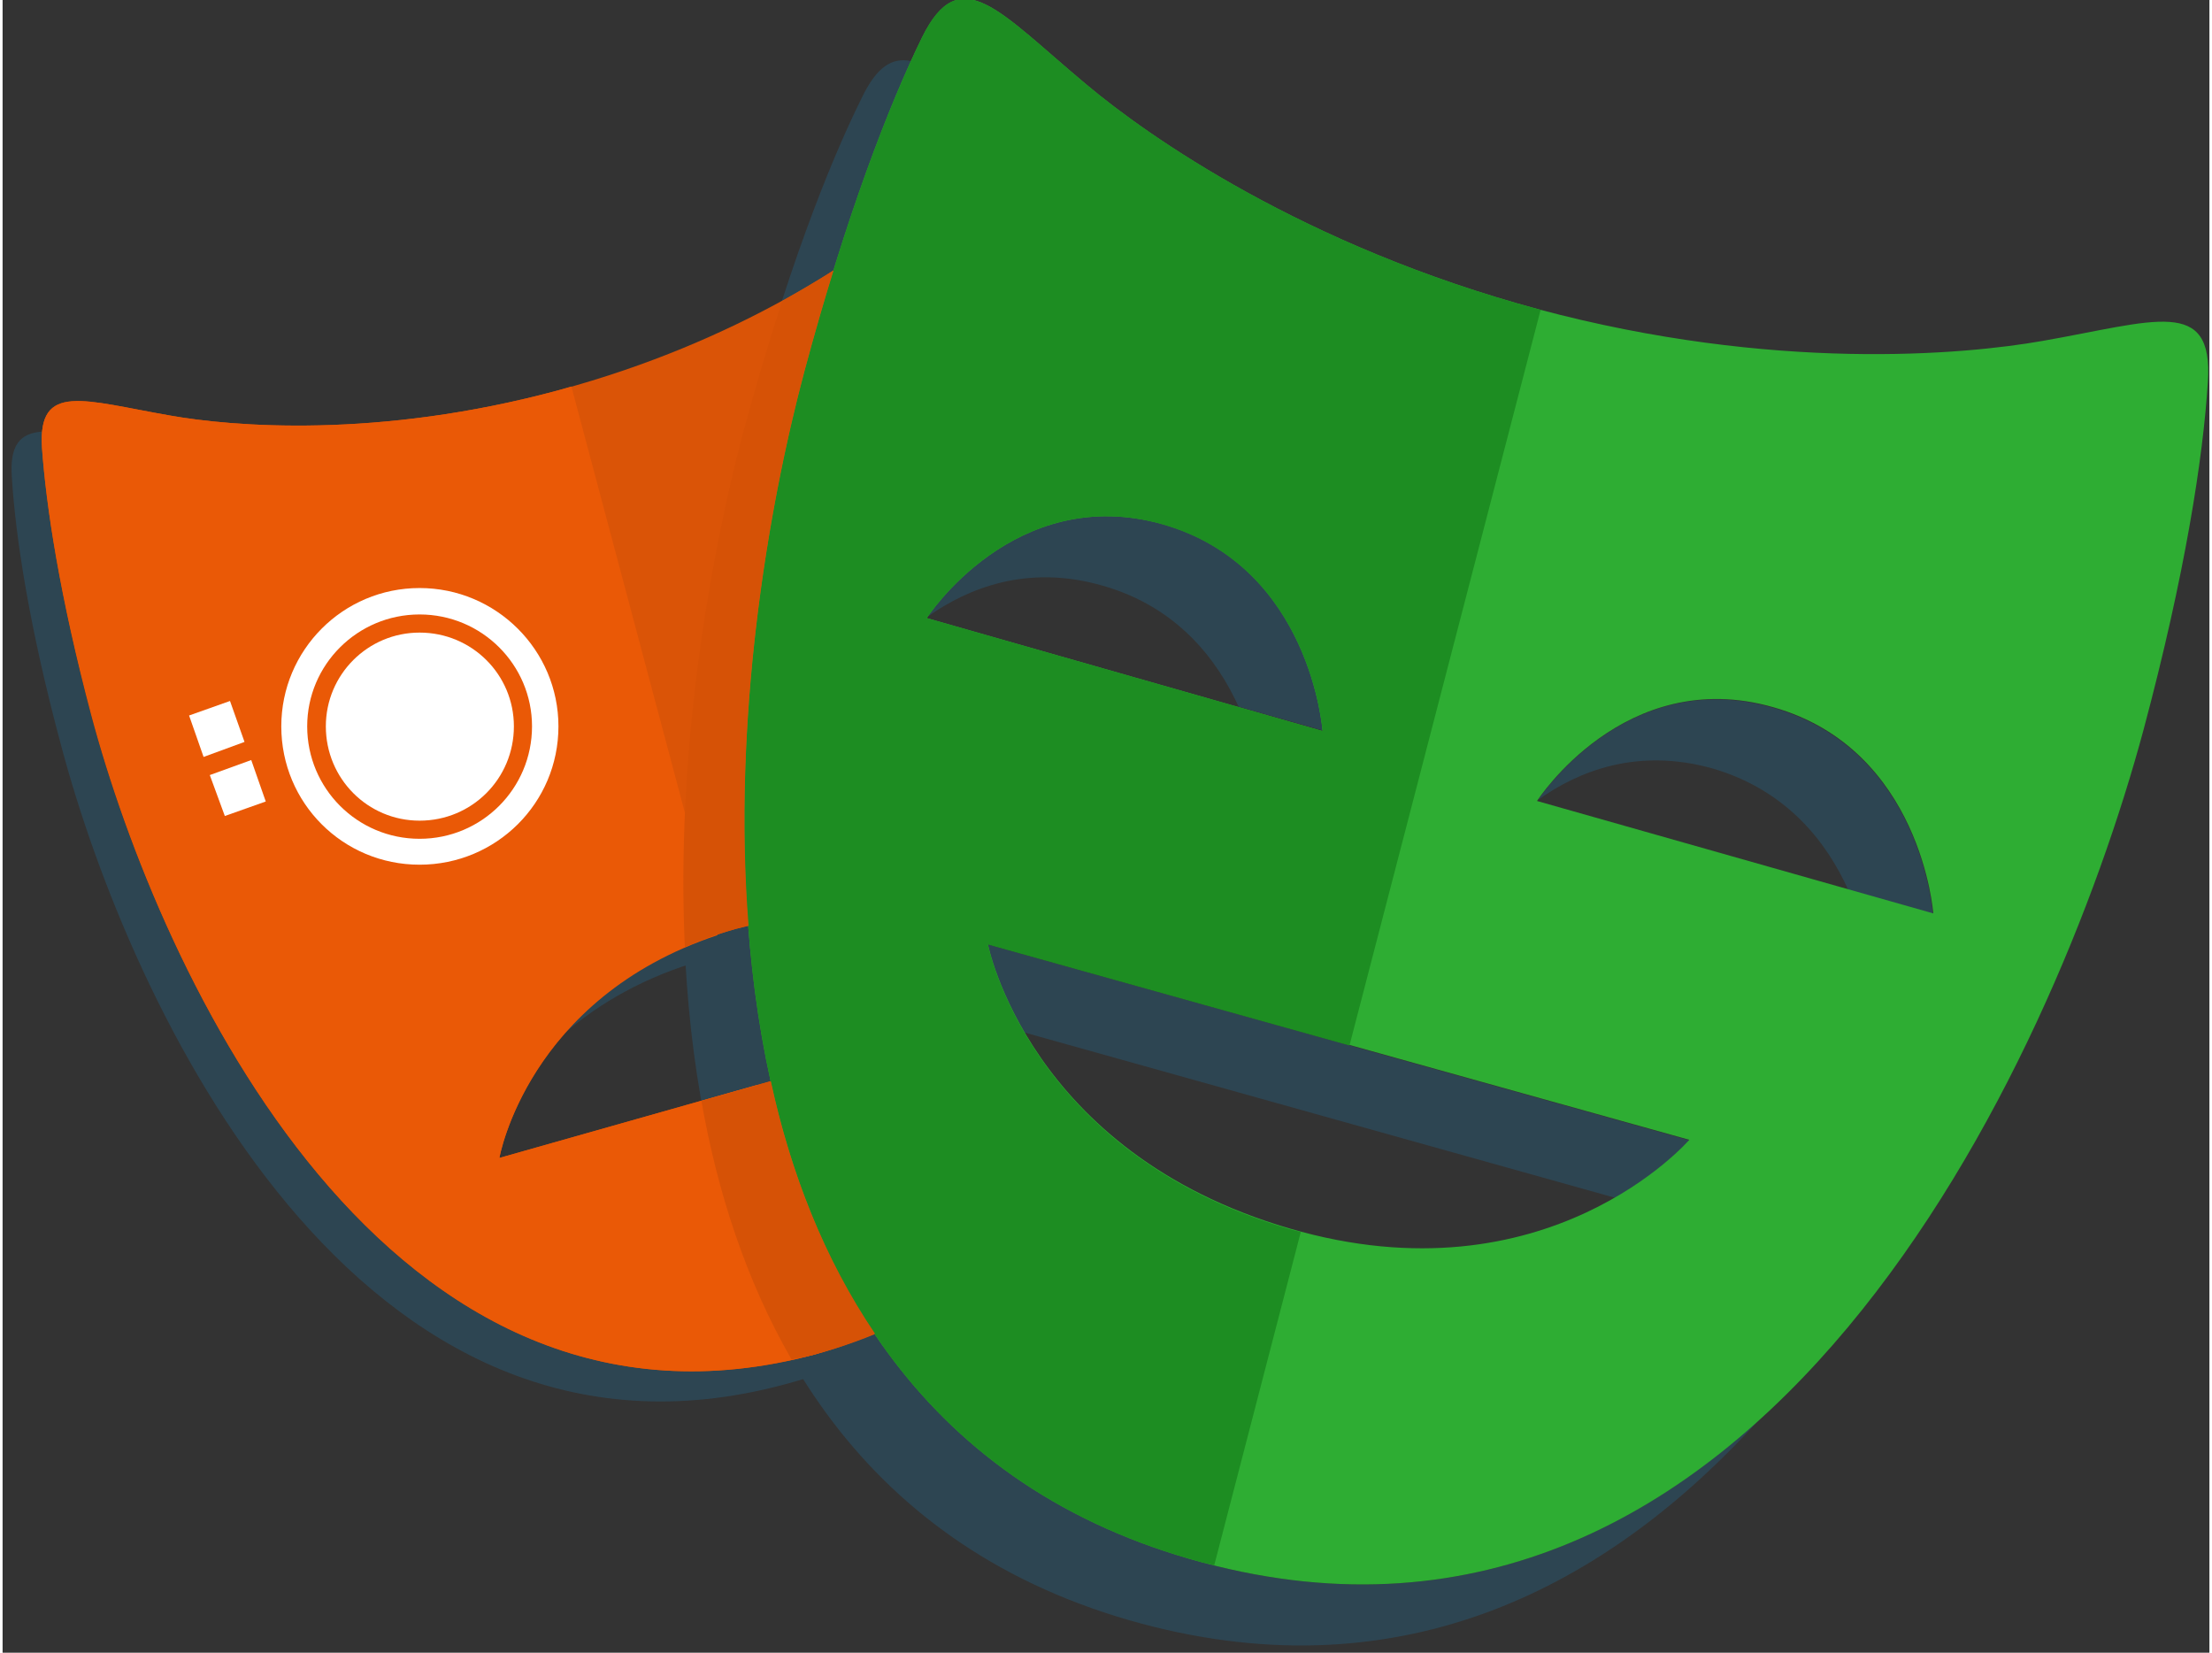 <svg version="1.2" xmlns="http://www.w3.org/2000/svg" viewBox="-2 0 426 319" width="427" height="319">
	<rect x="-2" y="0" width="426" height="319" fill="#333333" stroke="none"/>
	<title>Logo playwrigh-io</title>
	<style>
		.s0 { fill: #2d4552 } 
		.s1 { fill: #da5407 } 
		.s2 { fill: #2ead33 } 
		.s3 { fill: #ea5906 } 
		.s4 { fill: #d65348 } 
		.s5 { fill: #1d8d22 } 
		.s6 { fill: #d65206 } 
		.s7 { fill: #ffffff } 
	</style>
	<path class="s0" d="m154.9 261.4c-82.7 22.2-126.5-73.6-139.8-123.4-6.1-23-8.7-40.4-9.5-51.6 0-1.2 0-2.2 0.1-3.1-4.3 0.3-6.4 2.5-5.9 9 0.7 11.2 3.3 28.6 9.5 51.6 13.2 49.7 57 145.6 139.7 123.3 18-4.8 31.6-13.6 41.7-24.9-9.3 8.4-21 15.1-35.8 19.1zm-15.4-82.1c-15.8 4.5-26.2 12.4-33.1 20.2 6.6-5.7 15.4-11 27.2-14.3 12.1-3.4 22.4-3.4 31-1.8v-6.6c-7.3-0.7-15.6-0.2-25.1 2.5zm31-114.8v5.9h32.4c-0.6-2.1-1.3-4-2-5.9z"/>
	<path class="s0" d="m229.7 301.6c-107.2-28.7-94.2-165.3-76.9-230 7.2-26.7 14.5-46.5 20.6-59.8-3.7-0.8-6.7 1.1-9.6 7.2-6.5 13.1-14.8 34.5-22.8 64.3-17.3 64.8-30.3 201.3 76.9 230.1 50.5 13.5 89.9-7.1 119.2-39.4-27.8 25.3-63.4 39.4-107.4 27.6zm110-165c-26.8-7.7-43.3 14.9-45.3 17.8 7.8-5.6 19.2-10.1 33.6-6.1 14.5 4.2 22.2 14.4 26.3 23.5l16.3 4.6c0 0-2.2-31.7-30.9-39.8zm-16.1 83.5l-135.4-37.8c0 0 1.4 7.4 7.1 17l114 31.9c9.3-5.4 14.3-11.1 14.3-11.1zm-113.4-107.1c14.6 4.1 22.3 14.4 26.4 23.4l16.3 4.6c0 0-2.3-31.6-30.9-39.8-26.9-7.6-43.4 14.9-45.4 17.8 7.8-5.5 19.2-10.1 33.6-6z"/>
	<path class="s1" d="m170.5 229.4v-27.6l-76.6 21.7c0 0 5.7-32.9 45.6-44.2 12.1-3.4 22.4-3.4 31-1.8v-113h38.3c-4.2-12.9-8.2-22.8-11.6-29.7-5.6-11.5-11.4-3.9-24.4 7-9.2 7.7-32.5 24.1-67.4 33.5-35 9.5-63.3 7-75.1 4.9-16.7-2.9-25.5-6.5-24.7 6.2 0.8 11.2 3.4 28.6 9.6 51.6 13.2 49.8 57 145.6 139.7 123.4 21.6-5.9 36.9-17.4 47.5-32.1h-31.9z"/>
	<path class="s2" d="m391.8 65.8c-15.3 2.7-52 6-97.3-6.1-45.3-12.2-75.4-33.4-87.3-43.4-16.9-14.1-24.3-24-31.7-9.1-6.4 13.1-14.7 34.5-22.7 64.4-17.3 64.7-30.3 201.3 76.9 230 107.2 28.7 164.2-96.1 181.6-160.8 8-29.9 11.5-52.5 12.4-67.1 1.1-16.5-10.2-11.7-31.9-7.9zm-215.4 53.5c0 0 16.9-26.2 45.6-18.1 28.6 8.2 30.8 39.9 30.8 39.9zm70 117.8c-50.4-14.7-58.2-54.9-58.2-54.9l135.4 37.8c0 0-27.3 31.7-77.2 17.1zm47.8-82.5c0 0 16.9-26.3 45.6-18.1 28.6 8.1 30.9 39.8 30.9 39.8z"/>
	<path class="s3" d="m143.7 209.4l-49.8 14.1c0 0 5.4-30.8 42.1-43l-28.2-105.9-2.4 0.7c-35 9.5-63.3 7-75.1 4.9-16.7-2.9-25.5-6.5-24.7 6.2 0.8 11.2 3.4 28.6 9.5 51.6 13.3 49.8 57.1 145.6 139.8 123.4l2.5-0.8z"/>
	<path id="Forma 1" fill-rule="evenodd" class="s4" d="m84.7 61.4"/>
	<path class="s5" d="m248.6 237.8l-2.3-0.6c-50.3-14.7-58.1-54.9-58.1-54.9l69.8 19.5 36.9-142-0.4-0.1c-45.3-12.2-75.4-33.4-87.3-43.4-16.9-14.1-24.4-24-31.7-9.1-6.4 13.1-14.7 34.5-22.7 64.4-17.3 64.7-30.3 201.3 76.9 230l2.2 0.5zm-72.2-118.5c0 0 16.9-26.2 45.5-18.1 28.7 8.2 30.9 39.9 30.9 39.9z"/>
	<path class="s6" d="m146.3 208.7l-13.4 3.8c3.1 17.7 8.7 34.8 17.4 49.9 1.6-0.3 3.1-0.6 4.6-1 4.1-1.1 7.8-2.5 11.5-4-9.8-14.5-16.3-31.1-20.1-48.7zm-5.3-125.4c-6.8 25.7-13 62.5-11.3 99.5 3-1.3 6.2-2.5 9.8-3.5l2.5-0.6c-3.1-39.5 3.5-79.7 10.8-107.1q2.8-10.4 5.6-19.4c-3 1.9-6.2 3.8-9.9 5.9-2.5 7.6-5 16-7.5 25.2z"/>
	<path fill-rule="evenodd" class="s7" d="m78.5 166.9c-14.8 0-26.7-11.9-26.7-26.7 0-14.7 11.9-26.7 26.7-26.7 14.8 0 26.8 12 26.8 26.7 0 14.8-12 26.7-26.8 26.7zm0-5c-12 0-21.7-9.7-21.7-21.7 0-11.9 9.7-21.6 21.7-21.6 12 0 21.7 9.7 21.7 21.6 0 12-9.7 21.7-21.7 21.7z"/>
	<path fill-rule="evenodd" class="s7" d="m78.5 158.4c-10 0-18.1-8.1-18.1-18.2 0-10 8.1-18.1 18.1-18.1 10.1 0 18.2 8.1 18.2 18.1 0 10.1-8.1 18.2-18.2 18.2z"/>
	<path id="headDot1_wafl" fill-rule="evenodd" class="s7" d="m41.9 135.3l2.8 7.9-7.9 2.9-2.8-8z"/>
	<path id="headDot2_aFOc" fill-rule="evenodd" class="s7" d="m46 146.7l2.8 8-7.9 2.8-2.9-7.9z"/>
	<g id="Layer 1">
	</g>
</svg>